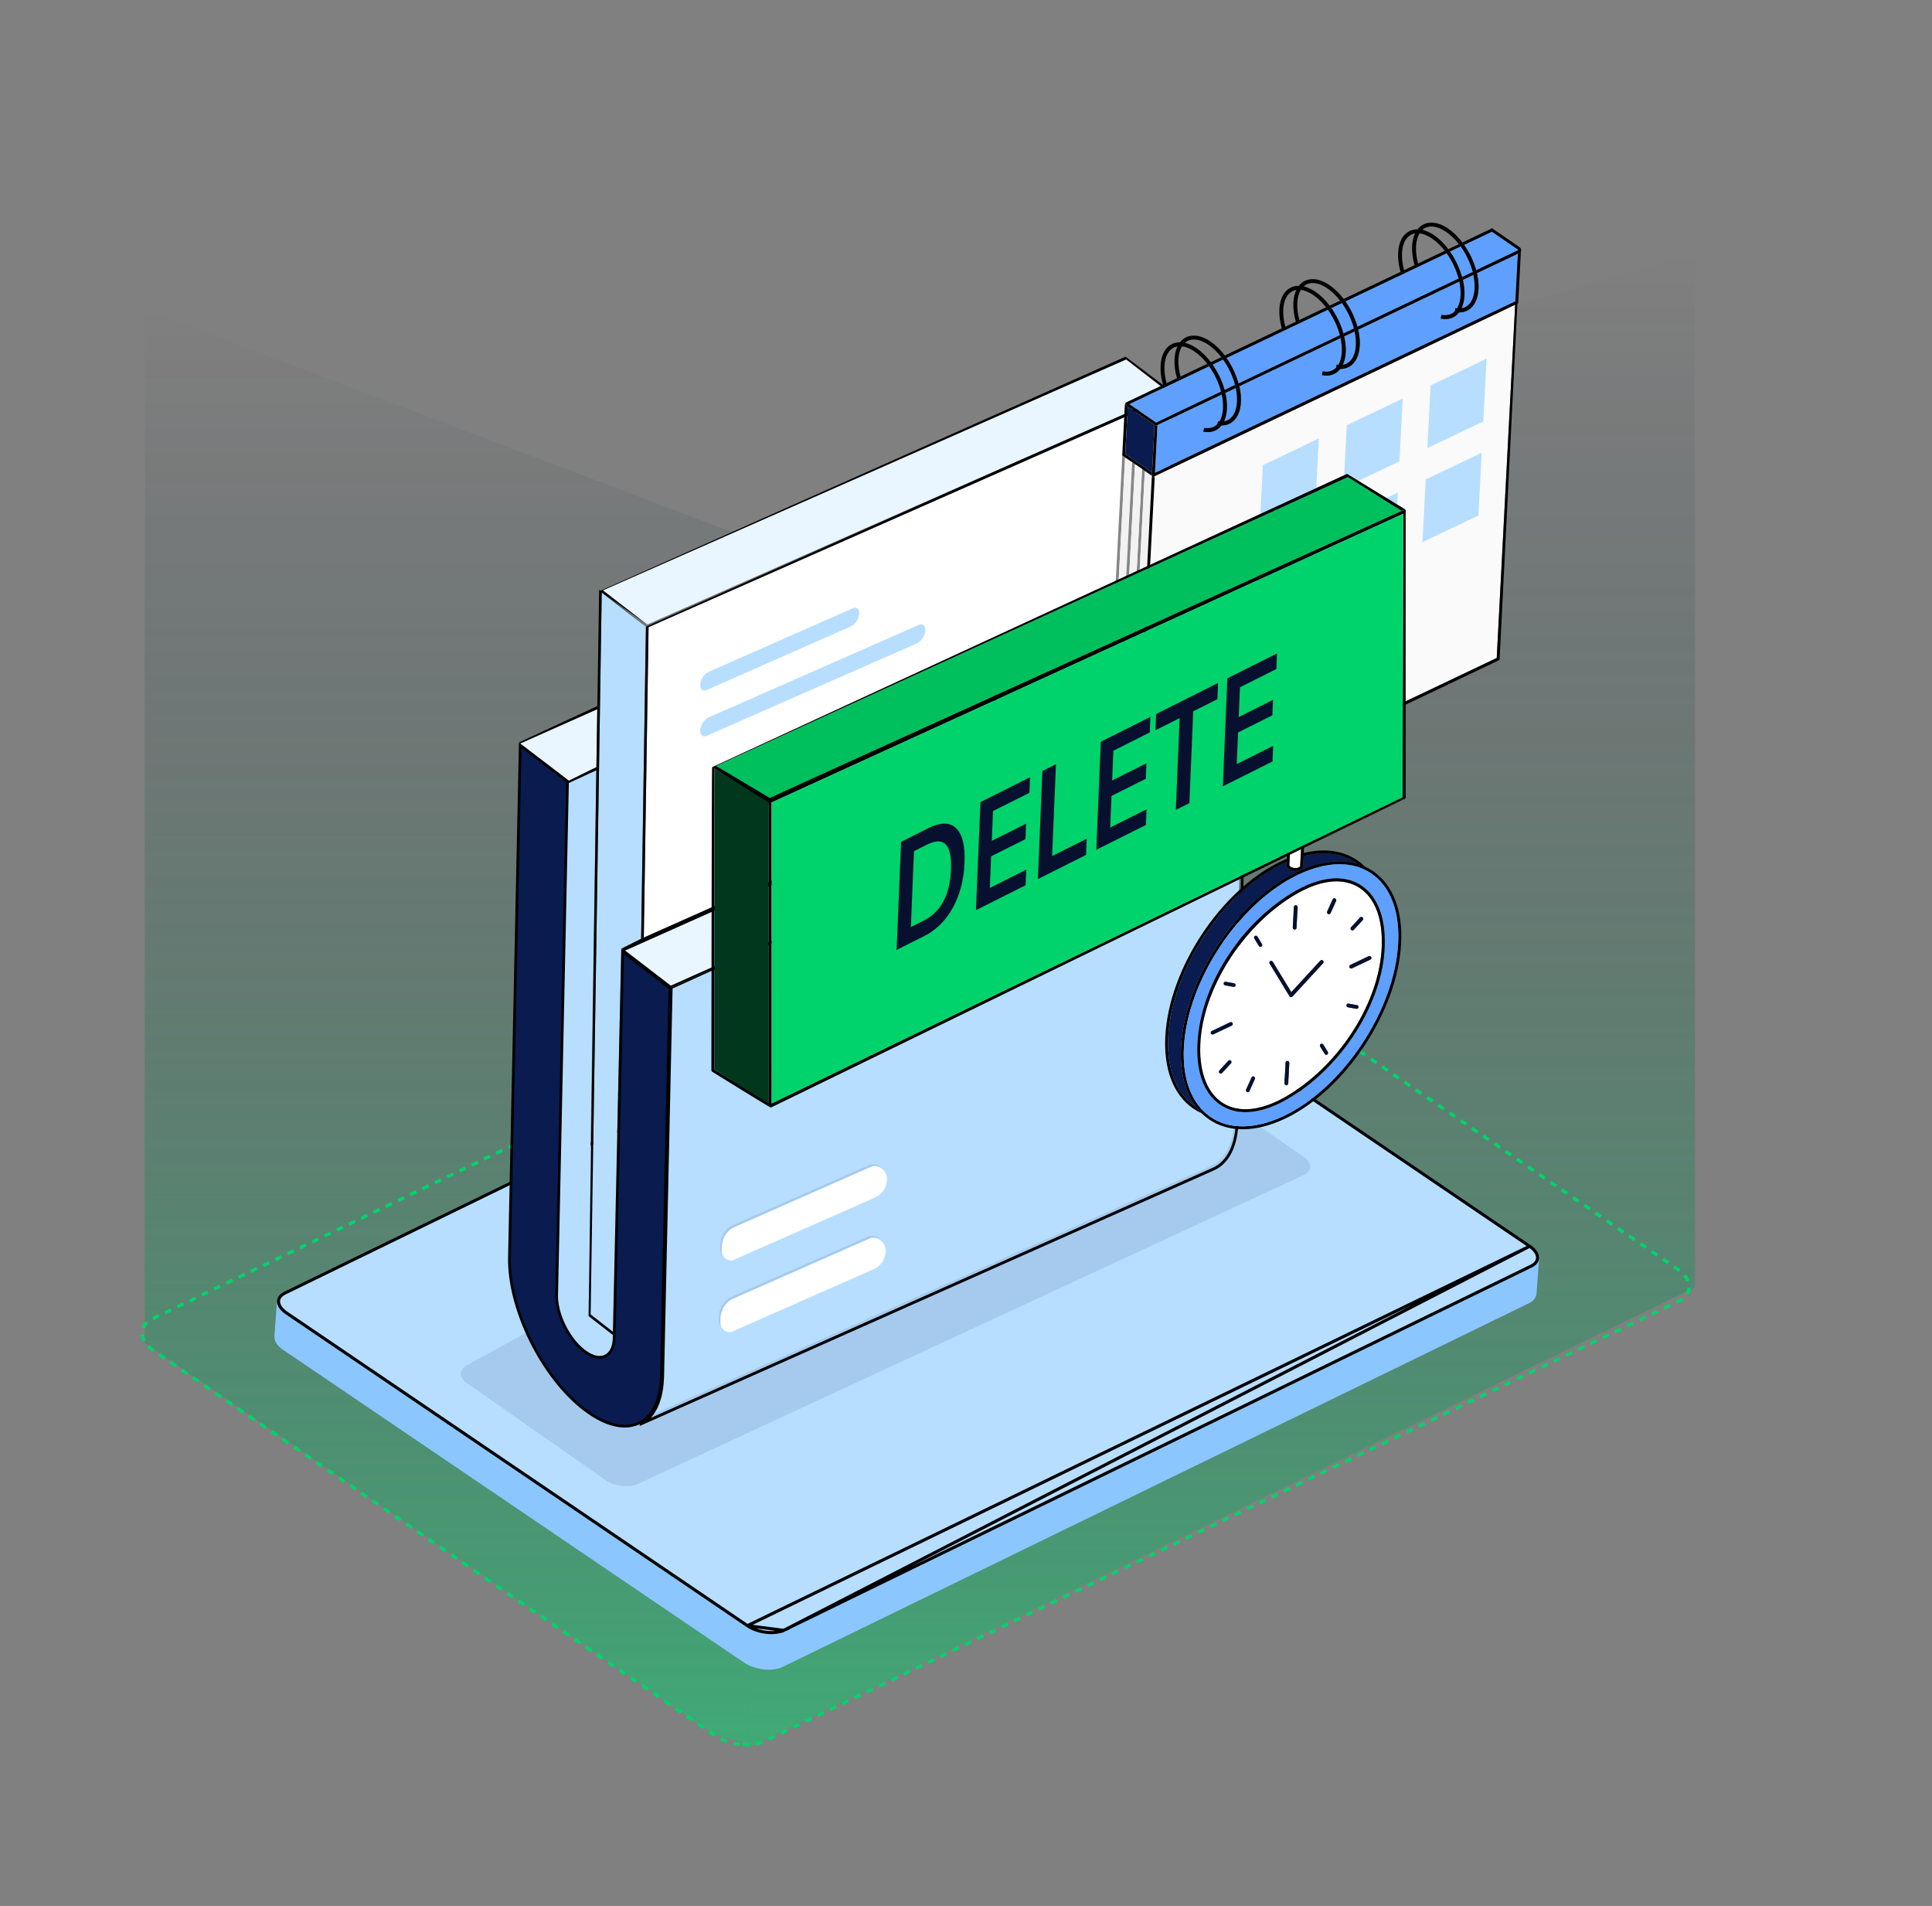 <svg width="440" height="434" viewBox="0 0 440 434" fill="none" xmlns="http://www.w3.org/2000/svg">
<rect x="0" y="0" width="440" height="434" fill="#808080" stroke="none"/>
<path opacity="0.5" d="M170.204 398.067L386.016 293.174V57.76L170.204 120.338V398.067Z" fill="url(#paint0_linear_272_1753)"/>
<path opacity="0.5" d="M32.962 70.407L170.245 122.476V396.014V397.459C167.329 395.455 164.483 396.243 161.698 394.329L32.962 305.821V70.407Z" fill="url(#paint1_linear_272_1753)"/>
<path d="M169.08 397.231C170.943 397.375 172.741 397.138 174.125 396.479L382.307 296.279C383.751 295.59 384.6 294.525 384.698 293.271C384.812 291.795 383.858 290.26 382.091 289.038L254.239 201.413C251.05 199.221 245.979 198.628 242.931 200.088L34.748 300.288C33.304 300.977 32.455 302.043 32.357 303.308C32.242 304.784 33.196 306.319 34.964 307.541L162.814 395.177C164.549 396.373 166.851 397.093 169.065 397.265L169.08 397.231Z" stroke="#00D36C" stroke-width="0.775" stroke-dasharray="1.55 1.55"/>
<path d="M63.065 296.458L100.613 296.738L233.257 231.997C235.616 230.858 239.557 231.308 242.067 233.004L320.887 286.472L350.51 286.697L349.933 294.629L349.905 294.627C349.844 295.462 349.316 296.224 348.236 296.743L178.242 379.577C175.883 380.717 171.942 380.267 169.432 378.57L64.443 307.348C63.11 306.451 62.474 305.373 62.507 304.401L62.487 304.4L63.064 296.468L63.065 296.458Z" fill="#8CC6FF"/>
<path d="M178.831 371.472L348.835 288.639C351.195 287.499 351.073 285.195 348.573 283.49L243.574 212.277C241.064 210.58 237.123 210.13 234.764 211.27L64.77 294.104C62.41 295.244 62.532 297.548 65.032 299.253L170.021 370.475C172.53 372.171 176.472 372.622 178.831 371.482L178.831 371.472Z" fill="#B7DEFF"/>
<path d="M178.495 371.248C177.413 371.715 175.989 371.86 174.522 371.692C172.974 371.515 171.418 370.995 170.218 370.184L178.495 371.248ZM178.495 371.248L178.495 371.245L178.677 371.156L348.681 288.322L348.682 288.322C349.775 287.794 350.214 287.045 350.175 286.294C350.135 285.516 349.577 284.601 348.376 283.781L178.495 371.248ZM65.23 298.962L170.218 370.183L348.375 283.781L243.377 212.568C243.377 212.568 243.377 212.568 243.377 212.568C242.177 211.757 240.62 211.236 239.073 211.059C237.522 210.882 236.019 211.054 234.918 211.586C234.918 211.586 234.917 211.586 234.917 211.587L64.924 294.42L64.923 294.421C63.831 294.948 63.391 295.698 63.43 296.448C63.47 297.227 64.028 298.142 65.23 298.962Z" fill="#B7DEFF" stroke="black" stroke-width="0.704"/>
<path opacity="0.1" d="M145.586 337.761L297.035 267.516C298.966 266.48 298.784 264.559 296.635 263.222L254.684 234.233C252.527 232.904 249.217 232.666 247.285 233.701L106.269 310.898C104.338 311.933 104.52 313.855 106.669 315.192L138.186 337.236C140.344 338.566 143.653 338.804 145.585 337.769L145.586 337.761Z" fill="#091B4F"/>
<path d="M283.915 166.439C283.972 166.508 284.005 166.59 284.001 166.68C283.997 166.77 283.964 166.843 283.903 166.896L283.911 166.443L283.915 166.439Z" fill="#B0B0B0"/>
<path d="M134.404 307.83C134.954 308.129 135.488 308.321 135.981 308.398C135.484 308.321 134.954 308.129 134.404 307.83Z" fill="black"/>
<path d="M135.814 175.396L133.903 299.404C133.903 299.514 133.956 299.629 134.05 299.698L139.668 304.022L139.652 304.827C139.615 306.67 139.012 307.965 137.961 308.48C137.664 308.615 137.423 308.68 137.171 308.709C136.841 308.733 136.609 308.725 136.364 308.684C135.867 308.607 135.061 308.684 134.511 308.382C134.156 308.19 133.036 307.618 132.669 307.336C129.308 304.753 126.888 299.02 126.974 294.942L129.381 177.954L135.814 175.4V175.396Z" fill="#B7DEFF"/>
<path d="M137.04 134.924L147.107 142.704L146.015 213.764L141.485 215.975L139.578 303.208L134.51 299.314L137.04 134.924Z" fill="#B7DEFF"/>
<path d="M118.483 169.683L129.251 177.954L126.778 294.946C126.688 299.224 129.483 304.908 133.015 307.618C134.046 308.411 135.056 308.889 135.973 309.032C136.629 309.134 137.244 309.069 137.786 308.827C139.085 308.255 139.827 306.768 139.872 304.643L141.799 216.715L152.57 224.994L150.631 313.278C150.533 318.251 149.009 321.863 146.313 323.612C146.007 323.812 145.685 323.984 145.347 324.135C143.99 324.736 142.454 324.899 140.8 324.642C138.405 324.266 135.761 323.007 133.027 320.907C123.404 313.506 115.774 297.99 116.018 286.311L118.483 169.683Z" fill="#091B4F"/>
<path d="M142.287 325.067C141.79 325.067 141.281 325.026 140.76 324.944C138.283 324.556 135.618 323.277 132.848 321.152C123.152 313.698 115.468 298.068 115.713 286.303L118.19 169.07L129.556 177.803V177.958L127.083 294.95C126.994 299.142 129.74 304.716 133.198 307.372C134.172 308.124 135.15 308.59 136.018 308.729C136.621 308.823 137.175 308.762 137.659 308.545C138.845 308.022 139.521 306.633 139.562 304.634L141.505 216.101L152.88 224.842V224.998L150.937 313.281C150.835 318.308 149.254 322.067 146.48 323.869C146.158 324.078 145.82 324.262 145.473 324.413C144.496 324.846 143.428 325.063 142.283 325.063L142.287 325.067ZM118.776 170.292L116.324 286.315C116.079 297.908 123.657 313.314 133.215 320.662C135.904 322.725 138.474 323.963 140.849 324.335C142.463 324.589 143.933 324.425 145.229 323.853C145.547 323.714 145.856 323.547 146.154 323.355C148.753 321.667 150.236 318.087 150.329 313.269L152.265 225.137L142.092 217.319L140.177 304.643C140.132 306.894 139.326 308.476 137.912 309.101C137.317 309.367 136.649 309.44 135.928 309.33C134.942 309.175 133.903 308.68 132.832 307.855C129.234 305.096 126.383 299.298 126.476 294.933L128.945 178.097L118.781 170.288L118.776 170.292Z" fill="black"/>
<path d="M136.042 160.791L136.03 161.514L118.516 169.307L129.56 177.452L135.83 174.661L129.564 177.452L118.202 169.074C118.153 169.042 136.046 160.787 136.046 160.787L136.042 160.791Z" fill="black"/>
<path d="M129.56 177.456L135.826 174.665L135.814 175.392L129.552 178.298L129.487 177.922C129.487 177.811 118.605 169.377 118.516 169.307L129.56 177.456Z" fill="black"/>
<path d="M238.018 168.094C238.026 167.485 238.115 166.847 238.274 166.202C238.115 166.843 238.03 167.481 238.022 168.098L237.712 187.1L238.014 168.094H238.018Z" fill="black"/>
<path d="M281.952 143.603C282.893 144.351 283.357 145.577 283.333 147.126L281.092 254.612C280.966 260.153 279.096 264.007 275.82 265.47L147.828 322.435C149.718 320.359 150.778 317.102 150.859 312.934L152.648 225.014L237.032 186.936L237.647 167.66C237.655 167.043 237.741 166.406 237.9 165.764C238.132 164.833 238.515 163.884 239.028 162.994C239.155 162.773 239.289 162.556 239.432 162.344C240.422 160.856 241.672 159.724 242.96 159.148L278.497 143.469C279.287 143.113 280.057 142.99 280.738 143.097C281.186 143.166 281.597 143.338 281.948 143.607L281.952 143.603ZM199.03 272.196C200.598 271.501 201.588 269.916 201.617 268.04C201.641 266.549 200.492 265.298 199.217 265.098C198.81 265.033 198.39 265.077 197.991 265.253L166.923 278.959C165.151 279.736 164.038 281.53 164.002 283.646L163.99 284.419C163.973 285.518 164.817 286.437 165.758 286.585C166.059 286.634 166.369 286.601 166.662 286.47L199.03 272.196ZM198.728 288.505C200.297 287.815 201.287 286.229 201.315 284.353C201.34 282.862 200.191 281.611 198.916 281.411C198.508 281.346 198.089 281.391 197.69 281.566L166.621 295.268C164.849 296.049 163.737 297.843 163.7 299.959L163.688 300.732C163.672 301.831 164.515 302.751 165.456 302.898C165.758 302.947 166.063 302.914 166.361 302.783L198.728 288.505Z" fill="#B7DEFF"/>
<path d="M199.592 265.54C200.867 265.74 202.016 266.99 201.991 268.482C201.963 270.358 200.973 271.943 199.404 272.638L167.037 286.912C166.743 287.043 166.434 287.075 166.132 287.026C165.195 286.879 164.348 285.96 164.364 284.861L164.376 284.088C164.413 281.971 165.525 280.177 167.297 279.401L198.366 265.695C198.765 265.519 199.184 265.474 199.592 265.54Z" fill="white"/>
<path d="M136.03 161.515L135.826 174.665L129.56 177.763L118.516 169.312L136.03 161.515Z" fill="#E9F5FF"/>
<path d="M136.45 134.286L147.111 142.704L146.016 213.764L147.107 142.704L137.041 134.924L134.511 299.314L139.636 303.298L139.619 304.021L134.054 299.694L135.814 175.396L135.827 174.669L136.03 161.514L136.042 160.791L136.45 134.286Z" fill="black"/>
<path d="M266.837 90.239L266.145 135.227L231.874 150.351C230.481 150.959 229.182 152.128 228.118 153.718C227.499 154.65 227.022 155.638 226.7 156.636C226.407 157.547 226.248 158.466 226.236 159.353L225.939 178.2L146.622 213.503L147.71 142.803L266.841 90.247L266.837 90.239Z" fill="white"/>
<path d="M161.049 152.422C159.875 152.937 158.906 154.498 158.881 155.891C158.873 156.627 159.118 157.228 159.574 157.583C159.774 157.734 159.993 157.832 160.234 157.869C160.556 157.918 160.902 157.869 161.265 157.71L194.097 143.223C195.274 142.704 196.248 141.151 196.272 139.758C196.281 139.018 196.04 138.418 195.576 138.062C195.38 137.911 195.156 137.817 194.92 137.78C194.598 137.731 194.244 137.78 193.885 137.94L161.053 152.426" fill="white"/>
<path d="M194.027 138.234L194.174 138.528C194.438 138.409 194.687 138.368 194.903 138.401C195.037 138.421 195.16 138.475 195.265 138.552C195.534 138.757 195.681 139.153 195.669 139.66C195.653 140.828 194.797 142.189 193.807 142.626L160.971 157.109C160.706 157.227 160.461 157.268 160.245 157.236C160.111 157.215 159.989 157.162 159.883 157.084C159.614 156.88 159.467 156.484 159.48 155.985C159.496 154.808 160.347 153.447 161.333 153.014L194.17 138.528L194.023 138.234H194.027Z" fill="#B7DEFF"/>
<path d="M226.073 178.67L141.998 216.392L141.55 216.048L146.011 213.768L146.614 213.498L225.93 178.196C225.926 178.49 225.979 178.6 226.069 178.67H226.073Z" fill="black"/>
<path d="M226.223 178.784L236.962 187.076L152.744 224.683L141.973 216.404L226.223 178.784Z" fill="#E9F5FF"/>
<path d="M152.716 224.916L141.578 216.355L141.892 216.216L226.252 178.547L237.358 187.124L237.044 187.263L152.716 224.916ZM142.368 216.453L152.773 224.446L236.567 187.03L226.195 179.021L142.368 216.453Z" fill="black"/>
<path d="M228.619 154.13L239.297 162.381C238.112 164.158 237.448 166.156 237.415 168.004L237.126 186.47L226.533 178.293L226.835 159.451C226.859 157.738 227.511 155.801 228.623 154.134L228.619 154.13Z" fill="#B7DEFF"/>
<path d="M239.806 162.781C239.664 162.994 239.529 163.214 239.403 163.431C239.529 163.21 239.664 162.994 239.806 162.781Z" fill="black"/>
<path d="M228.375 153.611C228.428 153.619 228.48 153.644 228.529 153.681C228.66 153.787 228.705 153.967 228.639 154.102C227.511 155.797 226.859 157.734 226.835 159.447L226.533 178.289L237.125 186.466L237.415 168C237.443 166.153 238.107 164.154 239.297 162.377C239.358 162.283 239.46 162.242 239.562 162.258C239.615 162.266 239.668 162.291 239.717 162.328C239.855 162.442 239.896 162.642 239.806 162.777C239.664 162.99 239.529 163.206 239.403 163.427C238.89 164.318 238.507 165.266 238.274 166.197C238.115 166.843 238.026 167.481 238.018 168.09L237.574 186.863C237.574 186.895 237.57 186.924 237.561 186.949C237.537 187.022 237.488 187.083 237.419 187.116C237.374 187.137 237.317 187.145 237.268 187.137C237.219 187.128 237.166 187.104 237.121 187.071L236.828 186.846L226.224 178.784L226.073 178.669C225.983 178.6 225.93 178.49 225.93 178.375V178.195L226.232 159.353C226.244 158.47 226.403 157.551 226.696 156.635C227.018 155.638 227.495 154.649 228.114 153.722C228.171 153.636 228.269 153.595 228.371 153.611H228.375Z" fill="black"/>
<path d="M282.636 143.546C282.815 143.685 282.86 143.882 282.77 144.02C282.713 144.11 282.612 144.147 282.51 144.135C281.976 143.775 281.569 143.608 281.116 143.538C280.436 143.432 279.666 143.555 278.876 143.91L243.338 159.586C242.051 160.162 240.796 161.298 239.81 162.781C239.896 162.647 239.855 162.446 239.721 162.332C239.672 162.291 239.619 162.271 239.566 162.262C239.464 162.246 239.366 162.287 239.305 162.373C240.348 160.808 241.676 159.606 243.053 158.993L278.59 143.318C279.356 142.974 280.118 142.831 280.819 142.876L271.188 135.427C270.825 135.145 270.402 134.965 269.941 134.895C269.261 134.789 268.495 134.912 267.689 135.267L232.159 150.947C230.876 151.507 229.629 152.631 228.635 154.106C228.705 153.975 228.66 153.795 228.525 153.685C228.476 153.648 228.423 153.624 228.37 153.615C228.269 153.599 228.171 153.636 228.114 153.726C227.495 154.653 227.014 155.642 226.696 156.639C227.014 155.642 227.495 154.653 228.114 153.722C229.177 152.132 230.477 150.967 231.87 150.354L266.144 135.23L266.747 134.965L267.399 134.679C268.3 134.282 269.167 134.148 269.954 134.27C270.52 134.36 271.041 134.581 271.498 134.94L282.502 143.448L282.64 143.555L282.636 143.546Z" fill="black"/>
<path d="M269.937 134.891C270.398 134.965 270.817 135.141 271.184 135.422L280.815 142.872C280.114 142.823 279.352 142.966 278.587 143.313L243.049 158.989C241.676 159.602 240.344 160.799 239.301 162.369L228.623 154.122C229.629 152.622 230.88 151.503 232.159 150.939L267.689 135.259C268.495 134.904 269.261 134.781 269.942 134.887L269.937 134.891Z" fill="#E9F5FF"/>
<path d="M282.408 144.102C283.757 144.4 284.339 145.851 284.307 147.661L283.915 166.439L282.066 255.147C281.94 260.926 279.96 264.955 276.485 266.495L145.669 324.719C145.697 323.984 146.015 323.812 146.321 323.616C149.014 321.867 150.537 318.25 150.639 313.281L152.578 224.997L236.971 187.087L153.177 225.091L151.238 313.375C151.152 317.539 150.097 320.8 148.207 322.876L276.199 265.911C279.475 264.452 281.345 260.595 281.471 255.057L283.712 147.571C283.736 146.027 283.276 144.797 282.412 144.106L282.408 144.102Z" fill="black"/>
<path d="M267 89.45L266.748 134.961L266.145 135.226L266.837 90.238L147.706 142.798L146.618 213.498L146.015 213.764L147.111 142.704L232.408 104.709L267 89.45Z" fill="black"/>
<path d="M256.334 81.215L267.298 89.495L232.408 104.708L266.544 89.65L256.473 81.869L137.345 134.429L147.416 142.206L136.596 134.58L256.334 81.215Z" fill="black"/>
<path d="M256.473 81.87L266.544 89.65L232.408 104.709L147.417 142.206L137.346 134.43L256.473 81.87Z" fill="#E9F5FF"/>
<path d="M199.287 281.853C200.562 282.053 201.711 283.303 201.686 284.795C201.658 286.671 200.668 288.256 199.099 288.947L166.731 303.225C166.438 303.356 166.128 303.388 165.831 303.339C164.89 303.192 164.047 302.269 164.063 301.173L164.075 300.401C164.112 298.284 165.224 296.49 166.996 295.71L198.064 282.008C198.464 281.832 198.883 281.787 199.291 281.853H199.287Z" fill="white"/>
<path d="M280.143 130.356L279.402 144.638L266.662 150.69L267.412 136.412L266.662 150.69L279.398 144.638L280.143 130.356Z" fill="#A5A6A5"/>
<path d="M280.143 130.356L279.398 144.638L266.662 150.69L267.412 136.412L280.143 130.356Z" fill="#8EAA9D"/>
<path d="M337.436 103.107L336.694 117.385L323.955 123.441L324.704 109.159L337.436 103.107Z" fill="#8EAA9D"/>
<path d="M255.593 103.708L256.233 104.149L252.049 184.26L253.76 183.447L253.719 184.211L251.943 185.053C251.877 185.082 251.808 185.098 251.743 185.09C251.678 185.082 251.605 185.057 251.547 185.016C251.433 184.939 251.364 184.8 251.368 184.661L255.597 103.708H255.593Z" fill="#868686"/>
<path d="M256.233 104.149L257.842 105.248L253.76 183.443L252.049 184.256L256.233 104.149Z" fill="#F2F2F2"/>
<path d="M257.842 105.249L258.486 105.694L254.306 185.801L256.009 184.992L255.968 185.756L254.192 186.598C254.127 186.626 254.057 186.639 253.992 186.63C253.927 186.622 253.858 186.602 253.797 186.561C253.682 186.479 253.613 186.344 253.621 186.205L253.723 184.207L253.764 183.443L257.846 105.249H257.842Z" fill="#868686"/>
<path d="M260.087 106.793L260.73 107.234L256.55 187.341L258.257 186.532L258.217 187.296L256.436 188.142C256.371 188.171 256.302 188.183 256.237 188.175C256.172 188.167 256.102 188.146 256.041 188.105C255.927 188.024 255.858 187.885 255.866 187.746L255.968 185.752L256.009 184.987L260.091 106.793H260.087Z" fill="#868686"/>
<path d="M260.731 107.234L262.336 108.334L262.315 108.742L258.254 186.528L256.551 187.337L260.731 107.234Z" fill="#F2F2F2"/>
<path d="M262.996 108.42L262.979 108.776L262.678 108.571L262.996 108.42Z" fill="black"/>
<path d="M345.07 69.386L340.874 149.836L258.795 188.874L262.979 108.775L262.996 108.419L345.07 69.386Z" fill="#F9FAF9"/>
<path d="M265.546 172.111L278.281 166.055L279.027 151.777L266.292 157.833L265.546 172.111Z" fill="#D5FFEB"/>
<path d="M323.955 123.441L336.694 117.385L337.436 103.107L324.704 109.159L323.955 123.441Z" fill="#B7DEFF"/>
<path d="M286.506 127.328L285.761 141.61L298.496 135.554L299.242 121.276L286.506 127.328Z" fill="#F9FAF9"/>
<path d="M303.743 153.943L316.474 147.891L317.224 133.609L304.485 139.665L303.743 153.943Z" fill="#F9FAF9"/>
<path d="M306.721 96.826L305.98 111.105L318.711 105.048L319.456 90.77L306.721 96.826Z" fill="#F9FAF9"/>
<path d="M287.623 105.907L286.881 120.189L299.612 114.133L300.362 99.855L287.623 105.907Z" fill="#F9FAF9"/>
<path d="M267.412 136.412L266.662 150.69L279.402 144.638L280.143 130.356L267.412 136.412Z" fill="#B7DEFF"/>
<path d="M325.82 87.746L325.075 102.024L337.81 95.964L338.555 81.686L325.82 87.746Z" fill="#F9FAF9"/>
<path d="M284.645 163.027L297.376 156.975L298.126 142.693L285.386 148.749L284.645 163.027Z" fill="#F9FAF9"/>
<path d="M305.605 118.248L304.86 132.526L317.591 126.47L318.341 112.187L305.605 118.248Z" fill="#D5FFEB"/>
<path d="M298.126 142.693L297.376 156.975L284.645 163.027L285.386 148.749L298.126 142.693Z" fill="#B7DEFF"/>
<path d="M256.27 91.959C256.27 92.094 256.335 92.229 256.445 92.307L262.328 96.344L256.832 92.576L256.266 103.385L262.368 107.57L262.332 108.334L260.723 107.234L260.079 106.793L258.474 105.694L257.83 105.248L256.221 104.149L255.581 103.708L256.18 92.192C256.184 92.11 256.213 92.029 256.257 91.959H256.27Z" fill="black"/>
<path d="M256.836 92.576L262.332 96.344L262.939 96.761L262.372 107.569L256.274 103.385L256.836 92.576Z" fill="#091B4F"/>
<path d="M264.861 87.64L256.485 91.628C256.359 91.681 256.277 91.804 256.273 91.951C256.228 92.029 256.2 92.11 256.196 92.192L256.208 91.98C256.216 91.837 256.298 91.71 256.424 91.653L264.861 87.64Z" fill="#868686"/>
<path d="M299.242 121.276L298.496 135.554L285.761 141.61L286.506 127.328L299.242 121.276Z" fill="#5FA0FF"/>
<path d="M317.224 133.609L316.474 147.891L303.743 153.943L304.485 139.665L317.224 133.609Z" fill="#B7DEFF"/>
<path d="M278.097 89.172C278.154 89.397 278.207 89.618 278.256 89.842C278.207 89.618 278.15 89.397 278.097 89.172Z" fill="black"/>
<path d="M275.368 83.39C276.603 85.122 277.568 87.153 278.098 89.172L263.297 96.217L257.198 92.028L275.368 83.39Z" fill="#5FA0FF"/>
<path d="M274.961 82.843C275.1 83.022 275.238 83.202 275.369 83.39L257.199 92.029L263.297 96.218L278.098 89.173C278.155 89.397 278.208 89.614 278.257 89.843L263.257 96.982L262.939 96.761L262.332 96.344L256.449 92.307C256.339 92.229 256.27 92.094 256.274 91.96C256.278 91.808 256.359 91.682 256.486 91.629L264.862 87.644C264.878 87.701 264.894 87.759 264.911 87.816L265.766 87.591C265.734 87.481 265.701 87.37 265.672 87.256L268.039 86.128C268.056 86.189 268.072 86.247 268.092 86.304L268.94 86.079C268.911 85.965 268.875 85.854 268.846 85.744L274.953 82.843H274.961Z" fill="black"/>
<path d="M281.438 88.335C281.67 89.418 281.772 90.488 281.719 91.493C281.621 93.406 280.97 94.816 279.89 95.51C279.556 95.723 279.178 95.858 278.77 95.927C279.137 95.147 279.369 94.195 279.43 93.087C279.491 91.98 279.357 90.709 279.072 89.463L281.438 88.335Z" fill="#5FA0FF"/>
<path d="M281.437 88.326V88.335L279.071 89.463V89.454L281.437 88.326Z" fill="black"/>
<path d="M278.55 81.874C279.784 83.611 280.75 85.642 281.28 87.656L278.9 88.792C278.342 86.774 277.385 84.755 276.163 83.01L278.55 81.874Z" fill="#5FA0FF"/>
<path d="M278.142 81.327C278.281 81.507 278.419 81.69 278.549 81.874L276.163 83.01C276.032 82.822 275.902 82.642 275.764 82.459L278.142 81.327Z" fill="black"/>
<path d="M345.677 57.785L345.111 68.622L263.032 107.664L263.599 96.823L278.253 89.851C278.485 90.934 278.587 92.009 278.534 93.014C278.469 94.207 278.196 95.204 277.731 95.956C277.638 95.944 277.536 95.936 277.434 95.915L277.222 96.598C277.063 96.757 276.892 96.908 276.705 97.027C276.159 97.378 275.515 97.542 274.79 97.497C274.607 97.481 274.472 97.468 274.35 97.448L274.008 98.29C274.199 98.326 274.391 98.359 274.578 98.375C275.646 98.457 276.493 98.249 277.202 97.791C277.564 97.554 277.89 97.248 278.175 96.884C279.007 96.892 279.756 96.684 280.388 96.275C281.655 95.458 282.49 93.831 282.608 91.576C282.62 91.318 282.624 91.167 282.624 91.016C282.624 90.027 282.494 88.993 282.254 87.951L305.304 76.987C305.536 78.07 305.638 79.14 305.585 80.146C305.524 81.339 305.247 82.336 304.787 83.084C304.693 83.072 304.595 83.063 304.498 83.043L304.286 83.713C304.123 83.885 303.948 84.044 303.756 84.167C303.214 84.514 302.566 84.674 301.841 84.633C301.686 84.62 301.572 84.604 301.466 84.592L301.063 85.425C301.255 85.466 301.446 85.495 301.633 85.515C302.672 85.593 303.495 85.397 304.192 84.964C304.628 84.686 304.95 84.383 305.231 84.016C306.066 84.024 306.816 83.815 307.451 83.403C308.722 82.585 309.553 80.959 309.676 78.703C309.676 78.63 309.684 78.556 309.684 78.483C309.712 77.571 309.623 76.619 309.435 75.655C309.399 75.463 309.358 75.271 309.313 75.079L332.347 64.123C332.575 65.206 332.677 66.276 332.628 67.281C332.563 68.475 332.29 69.472 331.83 70.22C331.736 70.207 331.638 70.199 331.541 70.183L331.333 70.849C331.166 71.017 330.987 71.176 330.795 71.303C330.253 71.65 329.61 71.813 328.88 71.769C328.652 71.748 328.526 71.732 328.42 71.715L328.102 72.561C328.294 72.602 328.485 72.631 328.673 72.647C329.711 72.729 330.534 72.528 331.231 72.1C331.667 71.826 331.989 71.515 332.274 71.147C333.109 71.16 333.859 70.947 334.49 70.543C335.761 69.717 336.596 68.095 336.715 65.839C336.723 65.688 336.727 65.537 336.727 65.385C336.731 64.915 336.706 64.433 336.649 63.943C336.588 63.375 336.486 62.799 336.352 62.21L345.669 57.781L345.677 57.785Z" fill="#5FA0FF"/>
<path d="M282.62 91.465C282.62 91.501 282.62 91.538 282.616 91.575C282.498 93.827 281.662 95.457 280.395 96.274C279.764 96.683 279.014 96.891 278.183 96.883C277.898 97.247 277.572 97.553 277.21 97.79C276.505 98.248 275.653 98.457 274.586 98.375C274.398 98.359 274.211 98.326 274.015 98.289L274.26 97.431C274.476 97.468 274.59 97.48 274.708 97.488L274.794 97.496C275.519 97.541 276.162 97.378 276.708 97.026C276.896 96.908 277.067 96.752 277.226 96.597L277.438 95.915C277.54 95.935 277.637 95.943 277.735 95.956C278.204 95.2 278.472 94.207 278.538 93.013C278.591 92.008 278.489 90.933 278.257 89.85C278.208 89.622 278.155 89.401 278.098 89.176C277.568 87.153 276.602 85.122 275.368 83.394C275.234 83.206 275.095 83.026 274.961 82.846C274.097 81.735 273.119 80.774 272.068 80.055C271.054 79.361 270.076 78.964 269.196 78.858C268.732 79.606 268.442 80.591 268.377 81.808C268.316 83.018 268.479 84.358 268.854 85.748C268.882 85.858 268.919 85.968 268.947 86.083L268.1 86.308C268.08 86.25 268.063 86.193 268.047 86.132C267.611 84.583 267.424 83.075 267.493 81.731C267.554 80.603 267.795 79.655 268.165 78.874C267.88 78.919 267.611 79.005 267.355 79.128C266.108 79.72 265.318 81.179 265.203 83.324C265.138 84.53 265.301 85.874 265.68 87.26C265.709 87.374 265.741 87.484 265.774 87.595L264.918 87.82C264.902 87.762 264.886 87.705 264.869 87.648C264.433 86.095 264.242 84.591 264.315 83.247C264.446 80.709 265.472 79.021 266.955 78.314C267.489 78.061 268.092 77.938 268.736 77.947C269.131 77.44 269.603 77.056 270.141 76.798C270.764 76.5 271.477 76.377 272.26 76.439L272.341 76.447C273.388 76.545 274.541 76.982 275.739 77.808C276.908 78.609 278 79.692 278.949 80.946C279.088 81.126 279.222 81.31 279.352 81.498C280.571 83.243 281.532 85.257 282.09 87.28C282.151 87.501 282.204 87.721 282.257 87.942C282.502 88.992 282.632 90.026 282.632 91.015C282.632 91.166 282.632 91.317 282.624 91.469L282.62 91.465ZM279.89 95.51C280.966 94.816 281.622 93.406 281.719 91.493C281.772 90.488 281.671 89.417 281.438 88.334C281.389 88.097 281.332 87.881 281.279 87.656C280.75 85.637 279.784 83.606 278.55 81.874C278.415 81.69 278.277 81.506 278.142 81.326C277.279 80.215 276.301 79.254 275.254 78.535C274.215 77.824 273.221 77.428 272.321 77.334L272.247 77.326C271.62 77.272 271.046 77.362 270.532 77.607C270.288 77.726 270.06 77.889 269.848 78.069C270.703 78.265 271.608 78.666 272.549 79.316C273.718 80.117 274.806 81.204 275.759 82.454C275.898 82.638 276.032 82.822 276.158 83.01C277.381 84.751 278.338 86.769 278.896 88.792C278.961 89.013 279.014 89.233 279.067 89.454C279.357 90.709 279.487 91.935 279.426 93.087C279.365 94.239 279.136 95.147 278.766 95.927C279.173 95.858 279.552 95.723 279.886 95.51" fill="black"/>
<path d="M281.279 87.656C281.336 87.877 281.389 88.097 281.438 88.326L279.071 89.454C279.018 89.233 278.961 89.013 278.9 88.792L281.279 87.656Z" fill="black"/>
<path d="M300.362 99.855L299.612 114.133L286.881 120.189L287.623 105.907L300.362 99.855Z" fill="#B7DEFF"/>
<path d="M305.145 76.3C305.206 76.52 305.255 76.745 305.304 76.97L282.253 87.938C282.2 87.717 282.143 87.497 282.086 87.276L305.145 76.3Z" fill="black"/>
<path d="M319.461 90.77L318.711 105.048L305.98 111.105L306.721 96.826L319.461 90.77Z" fill="#B7DEFF"/>
<path d="M302.42 70.526C303.654 72.254 304.616 74.285 305.145 76.3L282.087 87.276C281.528 85.258 280.567 83.243 279.349 81.494L302.42 70.522V70.526Z" fill="#5FA0FF"/>
<path d="M302.008 69.978C302.147 70.158 302.285 70.338 302.415 70.526L279.344 81.498C279.21 81.31 279.076 81.126 278.941 80.946L291.909 74.78C291.925 74.837 291.941 74.894 291.958 74.955L292.809 74.731C292.78 74.616 292.748 74.506 292.715 74.395L295.099 73.263C295.115 73.321 295.131 73.378 295.147 73.439L296.003 73.21C295.97 73.1 295.938 72.986 295.909 72.875L302 69.978H302.008Z" fill="black"/>
<path d="M308.501 75.467C308.705 76.415 308.806 77.35 308.798 78.241C308.798 78.368 308.794 78.495 308.786 78.621C308.684 80.534 308.037 81.944 306.953 82.642C306.615 82.859 306.232 82.99 305.825 83.059C306.192 82.279 306.428 81.326 306.485 80.219C306.493 80.031 306.501 79.839 306.501 79.647C306.501 78.666 306.371 77.636 306.131 76.594L308.505 75.467H308.501Z" fill="#5FA0FF"/>
<path d="M308.498 75.446L308.506 75.462L306.123 76.594V76.582L308.498 75.446Z" fill="black"/>
<path d="M308.338 74.779C308.354 74.833 308.366 74.89 308.379 74.943V74.951C308.391 74.996 308.403 75.045 308.415 75.09C308.419 75.115 308.428 75.139 308.432 75.164C308.436 75.18 308.44 75.2 308.444 75.217C308.46 75.29 308.476 75.368 308.497 75.446L306.122 76.582C306.069 76.361 306.012 76.14 305.951 75.916L308.338 74.779Z" fill="black"/>
<path d="M305.614 69.006C306.848 70.734 307.809 72.766 308.339 74.776L305.952 75.912C305.394 73.901 304.436 71.887 303.218 70.142L305.614 69.002V69.006Z" fill="#5FA0FF"/>
<path d="M305.201 68.458C305.339 68.634 305.478 68.818 305.608 69.006L303.214 70.146C303.079 69.958 302.945 69.774 302.81 69.59L305.201 68.458Z" fill="black"/>
<path d="M329.458 57.662C330.693 59.39 331.654 61.417 332.184 63.428L309.141 74.392C308.583 72.377 307.626 70.362 306.408 68.618L329.458 57.658V57.662Z" fill="#5FA0FF"/>
<path d="M309.688 78.482C309.688 78.556 309.684 78.629 309.68 78.703C309.557 80.955 308.726 82.585 307.455 83.403C306.82 83.815 306.07 84.024 305.235 84.015C304.954 84.383 304.628 84.686 304.261 84.923C304.241 84.939 304.216 84.951 304.196 84.963C303.499 85.397 302.672 85.593 301.744 85.523L301.638 85.515C301.45 85.495 301.263 85.466 301.067 85.425L301.218 84.547L301.308 84.567C301.34 84.571 301.377 84.579 301.409 84.584C301.568 84.608 301.666 84.62 301.76 84.628L301.845 84.637C302.571 84.677 303.218 84.518 303.76 84.171C303.956 84.048 304.127 83.893 304.29 83.717L304.412 83.031L304.502 83.047C304.599 83.067 304.697 83.076 304.791 83.088C305.255 82.336 305.528 81.343 305.589 80.15C305.642 79.144 305.541 78.074 305.308 76.991C305.255 76.754 305.206 76.529 305.145 76.308C304.616 74.29 303.654 72.259 302.42 70.534C302.285 70.346 302.147 70.166 302.012 69.987C301.149 68.875 300.167 67.915 299.12 67.2C298.11 66.505 297.136 66.105 296.26 66.002C295.804 66.746 295.51 67.731 295.449 68.945C295.384 70.154 295.547 71.499 295.926 72.884C295.954 72.994 295.987 73.109 296.02 73.219L295.164 73.448C295.148 73.387 295.131 73.329 295.115 73.272C294.679 71.719 294.488 70.216 294.561 68.867C294.618 67.739 294.863 66.795 295.237 66.015C294.948 66.059 294.671 66.145 294.414 66.272C293.164 66.865 292.369 68.328 292.255 70.465C292.194 71.674 292.357 73.019 292.732 74.404C292.76 74.523 292.797 74.629 292.826 74.743L291.974 74.968C291.958 74.907 291.942 74.85 291.925 74.792C291.489 73.239 291.298 71.736 291.367 70.387C291.497 67.853 292.524 66.166 294.015 65.463C294.545 65.206 295.148 65.087 295.796 65.091C296.195 64.584 296.667 64.192 297.205 63.939C297.837 63.64 298.55 63.514 299.328 63.579L299.413 63.587C300.46 63.685 301.613 64.127 302.811 64.948C303.98 65.749 305.068 66.832 306.017 68.086C306.156 68.266 306.29 68.45 306.42 68.638C307.639 70.379 308.596 72.394 309.154 74.412C309.219 74.633 309.272 74.854 309.325 75.074C309.374 75.283 309.415 75.475 309.452 75.667C309.639 76.639 309.724 77.587 309.7 78.495L309.688 78.482ZM306.954 82.642C308.038 81.948 308.686 80.534 308.787 78.621C308.796 78.495 308.796 78.368 308.8 78.241C308.812 77.346 308.706 76.41 308.502 75.467C308.482 75.373 308.466 75.295 308.449 75.221C308.445 75.205 308.441 75.185 308.437 75.168C308.433 75.144 308.425 75.119 308.421 75.095C308.409 75.05 308.4 75.001 308.388 74.956C308.372 74.89 308.36 74.837 308.343 74.784C307.814 72.769 306.852 70.739 305.618 69.014C305.483 68.826 305.345 68.642 305.211 68.466C304.347 67.355 303.369 66.395 302.318 65.675C301.279 64.96 300.285 64.564 299.389 64.47L299.315 64.462C298.688 64.409 298.11 64.499 297.6 64.744C297.348 64.866 297.124 65.03 296.908 65.214C297.759 65.414 298.664 65.814 299.605 66.456C300.774 67.257 301.866 68.34 302.815 69.594C302.954 69.778 303.088 69.962 303.218 70.15C304.436 71.891 305.394 73.906 305.952 75.92C306.013 76.145 306.07 76.366 306.123 76.586C306.368 77.636 306.498 78.67 306.498 79.651C306.498 79.843 306.494 80.035 306.482 80.223C306.425 81.331 306.192 82.283 305.822 83.063C306.233 82.994 306.612 82.863 306.95 82.647" fill="black"/>
<path d="M338.555 81.686L337.81 95.964L325.075 102.024L325.82 87.746L338.555 81.686Z" fill="#B7DEFF"/>
<path d="M332.184 63.432C332.245 63.652 332.294 63.877 332.343 64.102L309.312 75.062C309.259 74.841 309.202 74.621 309.141 74.4L332.184 63.436V63.432Z" fill="black"/>
<path d="M329.051 57.114C329.194 57.29 329.328 57.474 329.459 57.662L306.408 68.622C306.274 68.434 306.139 68.25 306.009 68.07L318.952 61.916C318.968 61.973 318.984 62.034 319.001 62.092L319.856 61.863C319.824 61.752 319.791 61.642 319.763 61.528L322.142 60.396C322.158 60.453 322.174 60.51 322.191 60.567L323.046 60.343C323.014 60.232 322.981 60.118 322.953 60.008L329.043 57.11L329.051 57.114Z" fill="black"/>
<path d="M335.545 62.602C335.777 63.681 335.878 64.756 335.826 65.761C335.724 67.669 335.076 69.079 333.993 69.778C333.659 69.995 333.272 70.133 332.861 70.203C333.231 69.414 333.463 68.466 333.524 67.359C333.524 67.285 333.533 67.212 333.533 67.138C333.565 66.051 333.435 64.899 333.162 63.734L335.54 62.602H335.545Z" fill="#5FA0FF"/>
<path d="M335.54 62.578L335.544 62.602L333.166 63.734L333.158 63.714L335.54 62.578Z" fill="black"/>
<path d="M335.378 61.907C335.439 62.132 335.488 62.353 335.537 62.578L333.158 63.714C333.105 63.493 333.052 63.268 332.991 63.048L335.378 61.912V61.907Z" fill="black"/>
<path d="M332.245 55.594C332.387 55.774 332.526 55.958 332.652 56.146L330.257 57.286C330.127 57.098 329.988 56.914 329.858 56.73L332.245 55.594Z" fill="black"/>
<path d="M339.758 52.746L345.738 56.849L345.775 56.918L345.734 56.98L336.189 61.528C335.631 59.517 334.673 57.507 333.455 55.762L339.452 52.913L339.766 52.746H339.758Z" fill="#5FA0FF"/>
<path d="M336.735 65.385C336.735 65.536 336.73 65.688 336.722 65.839C336.604 68.09 335.769 69.717 334.498 70.542C333.866 70.947 333.117 71.159 332.282 71.147C331.996 71.515 331.671 71.825 331.304 72.058C331.284 72.075 331.259 72.087 331.239 72.099C330.542 72.528 329.715 72.728 328.79 72.655L328.68 72.647C328.493 72.63 328.305 72.602 328.11 72.561L328.261 71.686L328.35 71.703C328.375 71.707 328.403 71.711 328.428 71.715C328.53 71.731 328.627 71.748 328.725 71.756L328.802 71.764L328.888 71.772C329.613 71.817 330.261 71.654 330.803 71.306C330.998 71.18 331.174 71.024 331.341 70.853L331.459 70.166L331.548 70.187C331.646 70.203 331.744 70.211 331.838 70.224C332.298 69.472 332.571 68.478 332.636 67.285C332.685 66.28 332.583 65.209 332.355 64.126C332.302 63.881 332.249 63.657 332.188 63.436C331.658 61.421 330.697 59.394 329.462 57.67C329.328 57.482 329.194 57.298 329.055 57.122C328.195 56.011 327.214 55.05 326.167 54.331C325.152 53.636 324.183 53.244 323.303 53.142C322.842 53.882 322.549 54.871 322.488 56.08C322.423 57.286 322.59 58.63 322.964 60.02C322.993 60.13 323.026 60.244 323.058 60.355L322.203 60.579C322.186 60.522 322.17 60.465 322.154 60.408C321.722 58.859 321.526 57.347 321.6 56.003C321.661 54.875 321.901 53.931 322.276 53.154C321.987 53.195 321.71 53.281 321.453 53.404C320.202 54 319.408 55.463 319.298 57.605C319.233 58.81 319.396 60.154 319.775 61.54C319.803 61.654 319.836 61.764 319.868 61.875L319.013 62.104C318.996 62.047 318.98 61.985 318.964 61.928C318.528 60.379 318.34 58.871 318.414 57.527C318.544 54.985 319.563 53.297 321.054 52.594C321.592 52.341 322.194 52.218 322.838 52.223C323.233 51.716 323.706 51.332 324.248 51.074C324.875 50.776 325.592 50.649 326.366 50.711L326.452 50.719C327.499 50.817 328.652 51.258 329.85 52.084C331.019 52.885 332.111 53.968 333.06 55.222C333.198 55.402 333.333 55.586 333.459 55.774C334.677 57.515 335.635 59.525 336.193 61.54C336.254 61.76 336.311 61.981 336.364 62.202C336.502 62.811 336.604 63.391 336.665 63.955C336.718 64.445 336.747 64.927 336.743 65.397L336.735 65.385ZM333.993 69.778C335.072 69.083 335.724 67.669 335.826 65.761C335.879 64.756 335.777 63.681 335.545 62.602C335.492 62.353 335.439 62.132 335.378 61.907C334.848 59.893 333.887 57.866 332.652 56.146C332.522 55.958 332.384 55.774 332.245 55.594C331.381 54.486 330.404 53.526 329.352 52.807C328.314 52.096 327.32 51.696 326.423 51.602L326.35 51.593C325.723 51.54 325.148 51.634 324.635 51.875C324.386 51.994 324.162 52.157 323.946 52.345C324.798 52.541 325.706 52.946 326.643 53.587C327.813 54.388 328.9 55.475 329.85 56.726C329.988 56.91 330.127 57.094 330.253 57.282C331.471 59.018 332.428 61.029 332.986 63.044C333.048 63.264 333.101 63.489 333.153 63.71C333.431 64.895 333.561 66.047 333.528 67.134C333.528 67.208 333.524 67.281 333.52 67.355C333.459 68.462 333.227 69.41 332.856 70.199C333.268 70.129 333.651 69.995 333.989 69.774" fill="black"/>
<path d="M332.652 56.145C333.887 57.87 334.848 59.897 335.378 61.907L332.99 63.043C332.432 61.033 331.475 59.022 330.257 57.282L332.652 56.141V56.145Z" fill="#5FA0FF"/>
<path d="M345.579 69.144L341.526 150.048C341.518 150.191 341.436 150.318 341.31 150.375L258.685 189.671C258.172 189.556 258.103 189.421 258.107 189.274L258.213 187.288L258.254 186.524L262.311 108.738L262.674 108.567L262.975 108.767L258.791 188.87L340.87 149.828L345.066 69.377L345.575 69.136L345.579 69.144Z" fill="black"/>
<path d="M346.374 57.237L345.754 69.063L345.07 69.386L263 108.42L262.682 108.571L262.319 108.742L262.34 108.334L262.943 96.761L263.26 96.982L278.261 89.843L263.607 96.818L263.04 107.66L345.119 68.618L345.685 57.78L336.368 62.21L346.036 57.584C346.19 57.511 346.309 57.384 346.378 57.233L346.374 57.237Z" fill="black"/>
<path d="M339.778 51.969L346.097 56.305C346.239 56.403 346.341 56.542 346.394 56.693C346.427 56.8 346.439 56.889 346.435 56.971C346.431 57.065 346.406 57.151 346.374 57.233C346.305 57.384 346.186 57.507 346.032 57.584L336.356 62.19C336.303 61.969 336.246 61.748 336.185 61.528L345.73 56.979L345.771 56.918L345.734 56.849L339.754 52.746L339.44 52.913L333.443 55.762C333.313 55.574 333.178 55.39 333.044 55.21L339.134 52.313L339.77 51.965L339.778 51.969Z" fill="black"/>
<path d="M279.027 151.777L278.281 166.055L265.546 172.111L266.292 157.833L279.027 151.777Z" fill="#B7DEFF"/>
<path d="M318.341 112.187L317.591 126.47L304.86 132.526L305.605 118.248L318.341 112.187Z" fill="#B7DEFF"/>
<path d="M258.482 105.694L260.087 106.793L256.005 184.988L254.306 185.801L258.482 105.694Z" fill="#F2F2F2"/>
<path d="M309.619 202.163C313.355 204.598 315.135 209.735 314.626 216.629C313.697 229.187 304.437 243.158 292.606 249.844C288.988 251.891 285.594 252.794 282.673 252.541C281.076 252.402 279.622 251.911 278.347 251.074C274.676 248.646 272.884 243.391 273.438 236.649C274.468 224.083 283.724 210.111 295.458 203.43C299.051 201.382 302.432 200.475 305.341 200.733C306.918 200.872 308.36 201.354 309.619 202.175V202.163ZM301.328 219.342C301.487 219.171 301.471 218.897 301.296 218.734C301.218 218.664 301.129 218.623 301.035 218.615C300.909 218.603 300.782 218.648 300.693 218.746L294.093 225.922L289.872 219.003C289.795 218.877 289.664 218.803 289.53 218.791C289.444 218.783 289.359 218.803 289.281 218.848C289.082 218.966 289.021 219.228 289.147 219.432L293.665 226.845C293.702 226.902 293.746 226.947 293.795 226.98C293.873 227.029 293.938 227.049 294.007 227.058C294.133 227.07 294.26 227.025 294.349 226.927L301.328 219.338M276.342 235.541L280.526 233.547C280.738 233.449 280.82 233.191 280.714 232.979C280.64 232.832 280.502 232.742 280.355 232.73C280.282 232.721 280.209 232.734 280.139 232.77L275.951 234.765C275.744 234.863 275.658 235.12 275.764 235.337C275.837 235.48 275.976 235.57 276.122 235.582C276.196 235.59 276.269 235.578 276.338 235.541M312.104 218.501C312.316 218.403 312.397 218.145 312.291 217.933C312.218 217.785 312.079 217.696 311.929 217.683C311.855 217.675 311.782 217.687 311.717 217.724L307.529 219.718C307.321 219.816 307.235 220.074 307.341 220.286C307.415 220.433 307.553 220.523 307.7 220.536C307.773 220.544 307.847 220.532 307.916 220.495L312.1 218.501M280.372 242.124C280.53 241.953 280.514 241.683 280.339 241.52C280.262 241.45 280.172 241.409 280.078 241.401C279.952 241.389 279.826 241.434 279.736 241.532L277.691 243.755C277.532 243.927 277.552 244.196 277.723 244.36C277.801 244.429 277.891 244.47 277.984 244.478C278.111 244.49 278.237 244.445 278.326 244.347L280.372 242.124ZM307.692 211.141C307.533 211.312 307.549 211.582 307.724 211.746C307.802 211.815 307.891 211.856 307.985 211.864C308.107 211.876 308.234 211.831 308.323 211.733L310.368 209.51C310.527 209.339 310.511 209.069 310.336 208.906C310.258 208.836 310.169 208.795 310.075 208.787C309.953 208.775 309.826 208.82 309.737 208.918L307.692 211.141ZM285.81 245.712C285.904 245.5 285.81 245.242 285.594 245.136C285.546 245.112 285.497 245.099 285.444 245.095C285.273 245.079 285.106 245.169 285.032 245.332L283.773 248.095C283.676 248.307 283.773 248.565 283.989 248.667C284.038 248.691 284.091 248.708 284.144 248.712C284.315 248.728 284.478 248.638 284.551 248.475L285.81 245.712ZM302.253 207.557C302.155 207.77 302.253 208.027 302.469 208.133C302.518 208.158 302.567 208.17 302.62 208.174C302.791 208.19 302.958 208.101 303.031 207.937L304.29 205.175C304.384 204.962 304.29 204.705 304.074 204.603C304.025 204.578 303.972 204.562 303.919 204.558C303.748 204.541 303.581 204.631 303.512 204.795L302.253 207.557ZM293.384 246.754L293.636 242.055C293.649 241.822 293.469 241.614 293.233 241.593C292.997 241.573 292.797 241.748 292.785 241.981L292.532 246.681C292.52 246.914 292.699 247.126 292.936 247.147C293.172 247.167 293.376 246.991 293.388 246.754M294.679 206.515L294.427 211.214C294.415 211.447 294.594 211.656 294.83 211.676C295.066 211.697 295.27 211.521 295.282 211.288L295.535 206.589C295.547 206.356 295.368 206.143 295.132 206.123C294.895 206.102 294.696 206.282 294.683 206.515M302.269 240.138C302.469 240.024 302.53 239.758 302.404 239.554L301.381 237.879C301.308 237.756 301.177 237.678 301.043 237.67C300.957 237.662 300.872 237.682 300.79 237.727C300.591 237.846 300.53 238.107 300.656 238.312L301.674 239.983C301.752 240.11 301.882 240.183 302.013 240.196C302.098 240.204 302.184 240.183 302.261 240.138M287.269 215.55C287.468 215.432 287.53 215.166 287.403 214.962L286.381 213.286C286.307 213.16 286.177 213.086 286.043 213.074C285.957 213.066 285.871 213.086 285.794 213.131C285.594 213.249 285.533 213.511 285.66 213.715L286.678 215.391C286.756 215.517 286.886 215.591 287.02 215.603C287.106 215.611 287.191 215.595 287.265 215.55M281.415 224.385C281.447 224.152 281.284 223.927 281.052 223.887L279.145 223.547C279.145 223.547 279.121 223.543 279.105 223.543C278.889 223.523 278.693 223.674 278.665 223.895C278.632 224.128 278.791 224.352 279.023 224.393L280.93 224.732C280.93 224.732 280.954 224.737 280.97 224.737C281.186 224.757 281.382 224.606 281.415 224.385ZM309.403 229.371C309.435 229.138 309.277 228.913 309.044 228.876L307.138 228.533C307.138 228.533 307.109 228.529 307.097 228.529C306.877 228.508 306.685 228.66 306.653 228.88C306.62 229.113 306.779 229.338 307.011 229.379L308.918 229.718C308.918 229.718 308.947 229.722 308.959 229.722C309.179 229.742 309.37 229.591 309.403 229.371Z" fill="white"/>
<path d="M293.746 226.943C293.746 226.943 293.748 226.943 293.751 226.946L293.746 226.943Z" fill="#006A36"/>
<path d="M302.802 194.382C305.03 194.578 307.055 195.277 308.811 196.483C308.897 196.544 308.982 196.601 309.068 196.667C308.216 196.421 307.332 196.258 306.411 196.176C303.071 195.882 299.31 196.679 295.363 198.559C281.638 205.101 269.794 222.971 268.971 238.385C268.67 244.037 269.86 248.74 272.369 252.042C272.28 251.985 272.194 251.928 272.108 251.867C267.823 248.912 265.672 243.273 266.063 235.982C266.873 220.773 278.553 203.152 292.095 196.699C292.401 196.552 292.707 196.413 293.012 196.282L292.979 196.895C292.951 197.263 293.159 197.627 293.55 197.901C293.896 198.142 294.344 198.281 294.809 198.322C295.273 198.362 295.729 198.301 296.096 198.121C296.503 197.929 296.744 197.623 296.772 197.259L296.895 194.934C298.976 194.403 300.96 194.219 302.806 194.378L302.802 194.382Z" fill="#091B4F"/>
<path d="M312.743 198.399C317.236 201.488 319.493 207.344 319.09 214.884C318.267 230.306 306.428 248.168 292.695 254.711C288.751 256.59 284.991 257.383 281.65 257.089C279.308 256.885 277.173 256.145 275.319 254.87C274.72 254.457 274.158 253.995 273.637 253.485C273.18 253.039 272.757 252.557 272.366 252.042C269.856 248.74 268.666 244.033 268.968 238.385C269.791 222.967 281.634 205.101 295.359 198.558C299.303 196.679 303.063 195.886 306.408 196.176C307.329 196.258 308.213 196.421 309.064 196.666C309.679 196.842 310.278 197.063 310.853 197.328C311.508 197.631 312.14 197.986 312.743 198.399ZM292.393 254.106C305.935 247.653 317.615 230.032 318.426 214.823C318.817 207.532 316.666 201.889 312.38 198.943C310.628 197.737 308.6 197.034 306.371 196.842C303.145 196.56 299.502 197.333 295.661 199.163C282.123 205.616 270.443 223.241 269.632 238.446C269.241 245.737 271.392 251.38 275.678 254.33C277.43 255.536 279.458 256.239 281.683 256.431C284.909 256.713 288.556 255.941 292.393 254.11" fill="black"/>
<path d="M309.039 228.876C309.271 228.913 309.434 229.137 309.398 229.37C309.365 229.591 309.174 229.742 308.954 229.722C308.941 229.722 308.925 229.722 308.913 229.718L307.007 229.379C306.775 229.338 306.612 229.113 306.648 228.88C306.681 228.659 306.872 228.508 307.092 228.529C307.105 228.529 307.121 228.529 307.133 228.533L309.039 228.876Z" fill="#07102E"/>
<path d="M295.123 206.123C295.359 206.143 295.542 206.356 295.526 206.589L295.273 211.288C295.261 211.521 295.062 211.697 294.821 211.676C294.581 211.656 294.406 211.447 294.418 211.215L294.671 206.515C294.683 206.282 294.882 206.102 295.119 206.123H295.123Z" fill="#07102E"/>
<path d="M304.073 204.598C304.289 204.701 304.383 204.958 304.289 205.17L303.031 207.933C302.953 208.096 302.79 208.186 302.619 208.17C302.57 208.166 302.518 208.154 302.469 208.129C302.253 208.023 302.155 207.765 302.253 207.553L303.511 204.79C303.585 204.627 303.752 204.537 303.919 204.553C303.972 204.558 304.024 204.574 304.073 204.598Z" fill="#07102E"/>
<path d="M310.334 208.906C310.51 209.069 310.526 209.339 310.367 209.511L308.322 211.734C308.233 211.832 308.107 211.877 307.984 211.864C307.891 211.856 307.797 211.815 307.724 211.746C307.549 211.582 307.532 211.313 307.691 211.141L309.736 208.918C309.825 208.82 309.952 208.775 310.074 208.787C310.167 208.795 310.261 208.836 310.334 208.906Z" fill="#07102E"/>
<path d="M312.381 198.943C316.666 201.893 318.817 207.537 318.426 214.827C317.616 230.032 305.936 247.657 292.394 254.11C288.556 255.937 284.91 256.713 281.683 256.431C279.455 256.235 277.43 255.536 275.678 254.331C271.392 251.38 269.241 245.737 269.632 238.446C270.443 223.241 282.123 205.616 295.661 199.163C299.503 197.337 303.145 196.56 306.371 196.842C308.6 197.038 310.625 197.737 312.381 198.943ZM292.948 250.428C304.95 243.644 314.344 229.46 315.289 216.702C315.815 209.551 313.925 204.194 309.969 201.611C308.612 200.724 307.068 200.209 305.381 200.062C302.334 199.797 298.826 200.728 295.119 202.841C283.027 209.727 273.841 223.6 272.777 236.567C272.195 243.665 274.052 249.014 278 251.621C279.369 252.524 280.929 253.047 282.636 253.199C285.692 253.468 289.212 252.537 292.948 250.424" fill="#5FA0FF"/>
<path d="M285.593 245.137C285.809 245.243 285.903 245.5 285.809 245.713L284.551 248.475C284.478 248.639 284.311 248.729 284.144 248.712C284.091 248.708 284.038 248.692 283.989 248.667C283.773 248.565 283.675 248.308 283.773 248.095L285.031 245.333C285.109 245.169 285.272 245.079 285.443 245.096C285.492 245.1 285.545 245.112 285.593 245.137Z" fill="#07102E"/>
<path d="M302.403 239.55C302.529 239.758 302.468 240.02 302.269 240.134C302.191 240.179 302.106 240.199 302.02 240.191C301.886 240.179 301.755 240.105 301.682 239.979L300.664 238.307C300.538 238.099 300.599 237.837 300.798 237.723C300.876 237.678 300.965 237.658 301.051 237.666C301.185 237.678 301.311 237.752 301.389 237.874L302.411 239.55H302.403Z" fill="#07102E"/>
<path d="M309.965 201.611C308.608 200.724 307.064 200.209 305.377 200.062C302.33 199.797 298.822 200.728 295.115 202.841C283.023 209.727 273.837 223.6 272.773 236.567C272.191 243.665 274.048 249.014 277.996 251.621C279.365 252.524 280.925 253.047 282.632 253.198C285.688 253.468 289.208 252.536 292.944 250.424C304.946 243.64 314.34 229.456 315.285 216.698C315.811 209.547 313.921 204.189 309.965 201.607V201.611ZM314.625 216.629C313.696 229.186 304.436 243.158 292.605 249.843C288.988 251.891 285.594 252.794 282.673 252.54C281.076 252.402 279.622 251.911 278.346 251.073C274.676 248.646 272.883 243.391 273.437 236.648C274.468 224.082 283.724 210.111 295.457 203.429C299.05 201.382 302.432 200.475 305.341 200.732C306.917 200.871 308.36 201.353 309.618 202.175C313.354 204.61 315.135 209.747 314.625 216.641" fill="black"/>
<path d="M280.338 241.52C280.513 241.683 280.529 241.953 280.37 242.125L278.326 244.348C278.236 244.446 278.11 244.491 277.984 244.478C277.89 244.47 277.796 244.429 277.723 244.36C277.552 244.196 277.532 243.927 277.691 243.755L279.735 241.532C279.825 241.434 279.951 241.389 280.077 241.401C280.171 241.409 280.265 241.45 280.338 241.52Z" fill="#07102E"/>
<path d="M280.717 232.979C280.823 233.191 280.737 233.449 280.53 233.547L276.346 235.541C276.276 235.574 276.203 235.586 276.13 235.582C275.983 235.57 275.844 235.48 275.771 235.337C275.665 235.12 275.751 234.863 275.959 234.765L280.147 232.77C280.216 232.738 280.289 232.725 280.363 232.73C280.509 232.742 280.648 232.832 280.721 232.979H280.717Z" fill="#07102E"/>
<path d="M293.228 241.589C293.465 241.609 293.648 241.818 293.632 242.051L293.379 246.75C293.367 246.983 293.167 247.163 292.927 247.142C292.687 247.122 292.512 246.909 292.524 246.677L292.776 241.977C292.789 241.744 292.988 241.568 293.224 241.589H293.228Z" fill="#07102E"/>
<path d="M281.051 223.887C281.283 223.927 281.45 224.152 281.413 224.385C281.38 224.606 281.185 224.753 280.969 224.737C280.957 224.737 280.945 224.737 280.928 224.733L279.022 224.393C278.79 224.352 278.627 224.128 278.664 223.895C278.692 223.674 278.888 223.523 279.104 223.543C279.116 223.543 279.128 223.543 279.145 223.547L281.051 223.887Z" fill="#07102E"/>
<path d="M287.402 214.962C287.528 215.17 287.467 215.432 287.268 215.55C287.19 215.595 287.105 215.612 287.023 215.603C286.889 215.591 286.759 215.518 286.681 215.391L285.663 213.715C285.537 213.507 285.598 213.246 285.797 213.131C285.875 213.086 285.964 213.066 286.046 213.074C286.18 213.086 286.306 213.16 286.384 213.286L287.406 214.962H287.402Z" fill="#07102E"/>
<path d="M293.713 226.334C293.558 226.502 293.571 226.771 293.742 226.939C293.713 226.915 293.689 226.882 293.668 226.849L289.15 219.436C289.024 219.228 289.085 218.966 289.285 218.852C289.362 218.807 289.452 218.787 289.533 218.795C289.668 218.807 289.798 218.881 289.876 219.007L294.096 225.926L293.799 226.248L293.717 226.334H293.713Z" fill="#07102E"/>
<path d="M301.328 219.343C301.356 219.31 301.381 219.273 301.397 219.236C301.409 219.212 301.417 219.183 301.425 219.159C301.446 219.077 301.442 218.991 301.413 218.913C301.405 218.897 301.401 218.877 301.389 218.86C301.377 218.84 301.368 218.819 301.352 218.799C301.336 218.774 301.315 218.754 301.295 218.734C301.258 218.697 301.214 218.672 301.169 218.652C301.124 218.631 301.079 218.619 301.03 218.615C301.014 218.615 300.998 218.615 300.981 218.615C300.949 218.615 300.92 218.619 300.888 218.627C300.871 218.627 300.859 218.636 300.843 218.64C300.802 218.656 300.765 218.676 300.729 218.705C300.712 218.717 300.696 218.73 300.684 218.746L297.384 222.334L294.084 225.922L293.787 226.245L293.705 226.33C293.55 226.498 293.563 226.768 293.734 226.935C293.738 226.939 293.742 226.943 293.75 226.947C293.75 226.947 293.758 226.956 293.762 226.96C293.762 226.96 293.77 226.964 293.774 226.968C293.783 226.972 293.787 226.976 293.795 226.984C293.872 227.029 293.933 227.05 293.999 227.058C294.06 227.062 294.125 227.058 294.182 227.033C294.21 227.021 294.239 227.009 294.267 226.992C294.292 226.976 294.32 226.956 294.341 226.931L301.32 219.343H301.328Z" fill="#07102E"/>
<path d="M312.291 217.937C312.397 218.149 312.311 218.406 312.104 218.505L307.92 220.499C307.85 220.531 307.777 220.544 307.704 220.54C307.557 220.527 307.418 220.437 307.345 220.29C307.239 220.078 307.325 219.82 307.532 219.722L311.721 217.728C311.79 217.695 311.863 217.683 311.932 217.687C312.079 217.7 312.222 217.789 312.295 217.937H312.291Z" fill="#07102E"/>
<path d="M265.399 235.929C266.222 220.507 278.061 202.641 291.791 196.103C292.21 195.903 292.63 195.715 293.045 195.539L293.005 196.287C292.699 196.417 292.398 196.56 292.088 196.703C278.546 203.156 266.866 220.777 266.055 235.987C265.664 243.277 267.815 248.916 272.101 251.871C272.187 251.932 272.276 251.989 272.362 252.046C272.753 252.561 273.177 253.043 273.633 253.489C272.977 253.186 272.345 252.831 271.743 252.418C267.245 249.325 264.992 243.469 265.395 235.933L265.399 235.929Z" fill="black"/>
<path d="M289.562 191.616L290.69 192.392L291.065 192.65L290.971 194.452L289.468 193.418L289.562 191.616Z" fill="#091B4F"/>
<path d="M296.324 193.018L296.1 197.186L296.43 197.215L296.1 197.198C296.092 197.313 295.978 197.435 295.786 197.521C295.526 197.648 295.179 197.689 294.837 197.66C294.495 197.631 294.153 197.525 293.909 197.354C293.73 197.231 293.628 197.088 293.632 196.965L293.778 194.232L296.324 193.018Z" fill="white"/>
<path d="M297.008 192.69L296.927 194.235L296.89 194.934L296.768 197.259C296.739 197.623 296.499 197.929 296.092 198.121C295.725 198.301 295.261 198.358 294.805 198.321C294.349 198.285 293.892 198.142 293.546 197.9C293.151 197.631 292.944 197.263 292.976 196.895L293.009 196.282L293.049 195.534L293.102 194.55L293.783 194.227L293.636 196.961C293.628 197.083 293.73 197.226 293.913 197.349C294.161 197.52 294.499 197.623 294.841 197.655C295.184 197.688 295.53 197.643 295.79 197.516C295.982 197.426 296.096 197.308 296.104 197.194L296.434 197.21L296.104 197.181L296.328 193.013L297.008 192.686V192.69Z" fill="black"/>
<path d="M299.417 189.05L299.319 190.844L291.632 194.509L291.729 192.707L299.417 189.05Z" fill="#5FA0FF"/>
<path d="M297.612 187.407L299.115 188.44L291.428 192.106L289.92 191.072L297.612 187.407Z" fill="#091B4F"/>
<path d="M291.729 192.707L291.387 192.87L290.69 192.392L291.065 192.65L290.967 194.448L289.464 193.414L289.562 191.616L288.922 191.064L288.784 193.741C288.784 193.741 291.407 195.338 291.456 195.273L293.774 194.231L296.321 193.017L297.001 192.69L299.955 191.285L300.146 188.518L291.721 192.707H291.729ZM299.319 190.843L291.632 194.505L291.729 192.707L299.417 189.045L299.319 190.843Z" fill="black"/>
<path d="M299.992 188.772L291.387 192.87L289.024 191.244C288.837 191.117 288.861 190.831 289.065 190.737L297.506 186.716C297.6 186.671 297.706 186.679 297.792 186.737L300.032 188.277C300.216 188.404 300.191 188.678 299.992 188.772ZM291.428 192.106L299.116 188.445L297.612 187.411L289.921 191.072L291.428 192.106Z" fill="black"/>
<path d="M309.17 195.939C309.773 196.352 310.335 196.817 310.853 197.328C310.278 197.067 309.68 196.846 309.064 196.666C308.979 196.605 308.893 196.544 308.808 196.482C307.056 195.277 305.027 194.578 302.799 194.382C300.953 194.219 298.965 194.406 296.887 194.938L296.924 194.239C298.998 193.732 300.982 193.557 302.839 193.72C305.182 193.924 307.317 194.664 309.17 195.939Z" fill="black"/>
<path d="M234.198 174.619L234.293 178.177L226.304 182.882L226.478 189.666L234.004 185.228L234.097 188.755L226.563 193.185L226.756 200.382L234.745 195.677L234.832 199.236L223.938 205.661L223.296 181.043L234.198 174.619Z" fill="black"/>
<path d="M306.953 108.648L319.211 116.335L181.301 178.948L175.368 182.098L163.102 174.411L306.953 108.648Z" fill="#00C05E"/>
<path d="M320.127 116.056L320.129 181.778L175.542 252.21L174.999 251.233L174.995 199.404L174.991 182.703L181.293 178.94L319.212 116.336L320.127 116.064L320.127 116.056ZM175.738 251.271L319.413 181.548L319.581 116.979L175.729 182.734L175.738 251.271Z" fill="black"/>
<path d="M175.541 252.211C175.546 252.322 162.191 244.047 162.191 244.047C162.077 243.981 162.008 243.857 162.011 243.729C162.011 243.729 162.08 174.608 162.178 174.675L174.99 182.704L174.987 199.405L174.982 182.704L162.716 175.025L162.724 243.554L175.196 251.232L175.526 252.219L175.541 252.211Z" fill="black"/>
<path d="M214.612 190.622C216.519 190.705 217.523 192.783 217.633 196.858C217.778 202.633 215.981 206.626 212.242 208.828L209.398 210.497L208.947 193.212L211.791 191.543C212.888 190.898 213.826 190.593 214.613 190.63L214.612 190.622Z" fill="#C84126"/>
<path d="M239.885 171.265L240.426 192.196L248.021 187.716L248.114 191.418L237.536 197.645L236.902 173.027L239.885 171.265Z" fill="black"/>
<path d="M275.48 150.303L275.573 154.012L270.257 157.135L270.798 178.051L267.816 179.806L267.283 158.89L261.967 162.021L261.874 158.319L275.48 150.303Z" fill="black"/>
<path d="M319.581 116.979L319.413 181.548L175.738 251.271L175.722 182.743L319.581 116.979Z" fill="#00D36C"/>
<path d="M270.878 182.883L271.749 161.976L277.255 159.211L277.408 155.506L263.293 162.59L263.148 166.287L268.654 163.521L267.783 184.428L270.878 182.883Z" fill="#07102E"/>
<path d="M222.265 207.253L233.572 201.582L233.723 198.02L225.433 202.182L225.724 194.988L233.542 191.078L233.686 187.548L225.876 191.466L226.154 184.686L234.445 180.532L234.588 176.979L223.288 182.65L222.265 207.253Z" fill="#07102E"/>
<path d="M236.372 200.178L247.346 194.672L247.499 190.975L239.619 194.928L240.49 174.021L237.396 175.574L236.372 200.178Z" fill="#07102E"/>
<path d="M219.662 196.498C219.501 200.386 218.614 203.789 216.992 206.716C215.386 209.643 213.19 211.808 210.421 213.187L204.193 216.311L205.217 191.699L211.445 188.576C213.05 187.773 214.431 187.433 215.586 187.565C216.422 187.655 217.143 187.997 217.748 188.582C219.19 189.973 219.83 192.609 219.661 196.49L219.662 196.498ZM210.389 209.618C214.267 207.672 216.332 203.811 216.575 198.042C216.743 193.971 215.879 191.83 213.982 191.62C213.202 191.536 212.245 191.777 211.105 192.344L208.157 193.819L207.442 211.101L210.39 209.626" fill="#07102E"/>
<path d="M261.997 163.236L261.854 166.789L253.563 170.951L253.285 177.723L261.095 173.806L260.95 177.335L253.14 181.245L252.841 188.439L261.132 184.278L260.981 187.847L249.673 193.511L250.697 168.907L261.997 163.236Z" fill="#07102E"/>
<path d="M290.834 148.786L290.683 152.348L282.392 156.502L282.114 163.274L289.924 159.356L289.779 162.878L281.961 166.796L281.662 173.99L289.953 169.837L289.81 173.39L278.494 179.062L279.518 154.458L290.834 148.786Z" fill="#07102E"/>
<path d="M306.777 107.901L320.126 116.057L319.211 116.336L306.953 108.649L163.101 174.412L175.319 181.719L181.301 178.948L175.099 183.009L162.186 174.683L306.777 107.901Z" fill="black"/>
<path d="M162.725 175.024L174.999 182.71L174.995 199.411L174.999 251.24L162.741 243.553L162.725 175.024Z" fill="#00371D"/>
<path d="M209.063 142.025L209.212 142.324C209.481 142.204 209.734 142.162 209.954 142.195C210.09 142.216 210.215 142.27 210.322 142.349C210.596 142.557 210.745 142.96 210.732 143.475C210.716 144.663 209.846 146.047 208.84 146.491L160.996 167.53C160.726 167.65 160.478 167.692 160.258 167.658C160.122 167.638 159.997 167.584 159.89 167.505C159.616 167.297 159.467 166.894 159.48 166.387C159.496 165.191 160.362 163.807 161.364 163.367L209.208 142.324L209.059 142.025H209.063Z" fill="#B7DEFF"/>
<defs>
<linearGradient id="paint0_linear_272_1753" x1="278.11" y1="398.067" x2="278.11" y2="57.76" gradientUnits="userSpaceOnUse">
<stop stop-color="#00D36C"/>
<stop offset="1" stop-color="#050B20" stop-opacity="0"/>
</linearGradient>
<linearGradient id="paint1_linear_272_1753" x1="101.604" y1="397.459" x2="101.603" y2="70.407" gradientUnits="userSpaceOnUse">
<stop stop-color="#00D36C"/>
<stop offset="1" stop-color="#050B20" stop-opacity="0"/>
</linearGradient>
</defs>
</svg>
